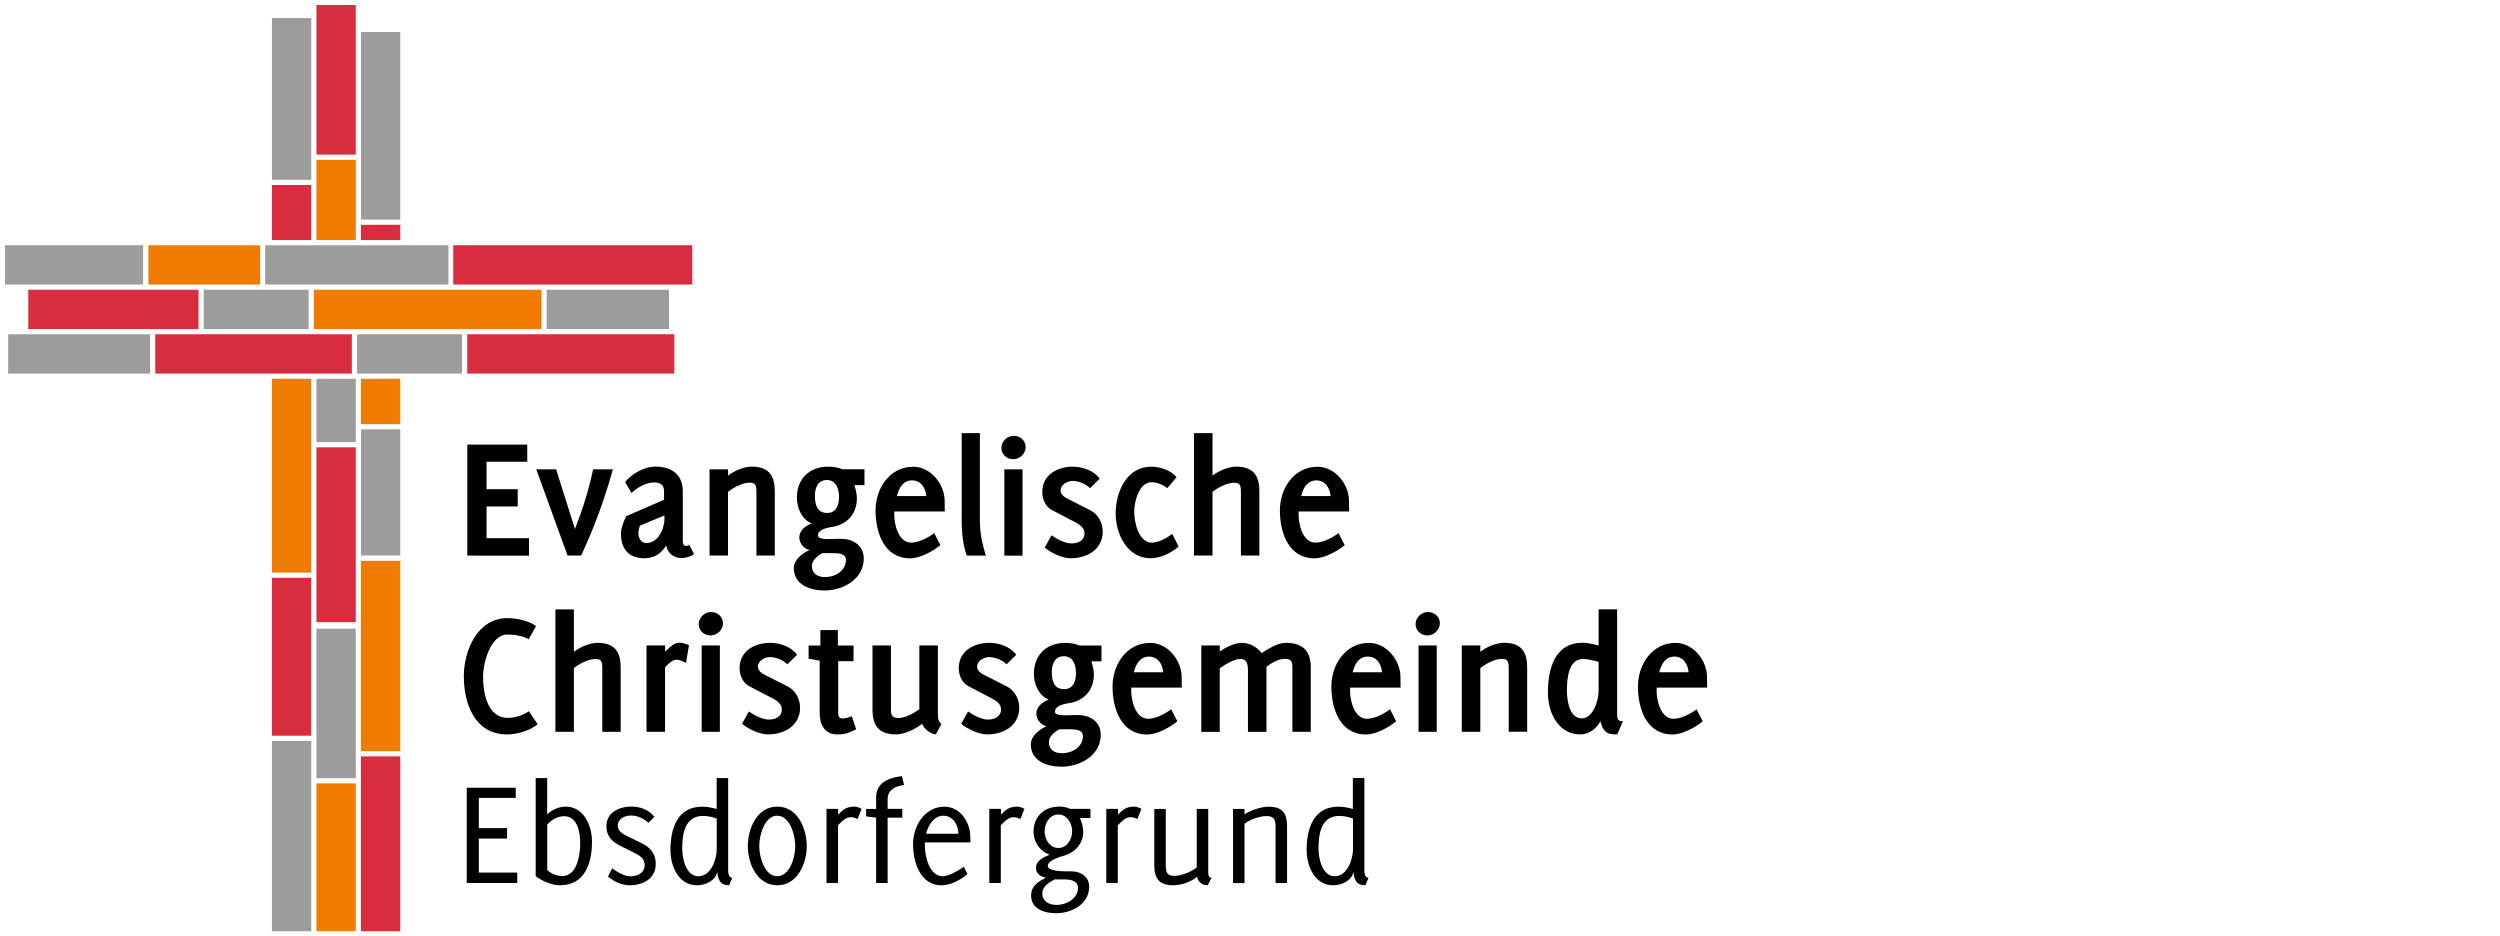 <?xml version="1.0" encoding="utf-8"?>
<!-- Generator: Adobe Illustrator 24.3.0, SVG Export Plug-In . SVG Version: 6.00 Build 0)  -->
<svg version="1.1" id="Ebene_1" xmlns="http://www.w3.org/2000/svg" xmlns:xlink="http://www.w3.org/1999/xlink" x="0px" y="0px"
	 viewBox="0 0 352.12 131.86" style="enable-background:new 0 0 352.12 131.86;" xml:space="preserve">
<style type="text/css">
	.st0{fill:#9C9C9C;}
	.st1{fill:#D72D3F;}
	.st2{fill:#EF7C00;}
</style>
<rect x="77" y="40.81" class="st0" width="17.23" height="5.54"/>
<rect x="65.81" y="47.08" class="st1" width="29.17" height="5.54"/>
<rect x="63.84" y="34.54" class="st1" width="33.66" height="5.54"/>
<rect x="38.3" y="2.54" class="st0" width="5.54" height="22.78"/>
<rect x="50.84" y="4.51" class="st0" width="5.54" height="26.42"/>
<rect x="44.57" y="0.7" class="st1" width="5.54" height="21.08"/>
<rect x="3.98" y="40.81" class="st1" width="23.98" height="5.54"/>
<rect x="1.15" y="47.08" class="st0" width="19.99" height="5.54"/>
<rect x="0.7" y="34.54" class="st0" width="19.46" height="5.54"/>
<rect x="38.3" y="104.35" class="st0" width="5.54" height="26.81"/>
<rect x="44.57" y="88.55" class="st0" width="5.54" height="21.06"/>
<rect x="44.57" y="53.35" class="st0" width="5.54" height="8.92"/>
<rect x="44.57" y="22.51" class="st2" width="5.54" height="11.3"/>
<rect x="50.84" y="53.35" class="st2" width="5.54" height="6.39"/>
<rect x="50.84" y="31.66" class="st1" width="5.54" height="2.15"/>
<rect x="38.3" y="26.06" class="st1" width="5.54" height="7.75"/>
<rect x="38.3" y="53.35" class="st2" width="5.54" height="27.3"/>
<rect x="44.57" y="110.34" class="st2" width="5.54" height="20.82"/>
<rect x="50.84" y="78.99" class="st2" width="5.54" height="26.81"/>
<rect x="50.84" y="60.47" class="st0" width="5.54" height="17.77"/>
<rect x="28.69" y="40.81" class="st0" width="14.78" height="5.54"/>
<rect x="37.35" y="34.54" class="st0" width="25.81" height="5.54"/>
<rect x="50.29" y="47.08" class="st0" width="14.78" height="5.54"/>
<rect x="44.21" y="40.81" class="st2" width="32.06" height="5.54"/>
<rect x="44.57" y="63" class="st1" width="5.54" height="24.63"/>
<rect x="38.3" y="81.38" class="st1" width="5.54" height="22.24"/>
<rect x="50.84" y="106.53" class="st1" width="5.54" height="24.64"/>
<rect x="21.87" y="47.08" class="st1" width="27.69" height="5.54"/>
<rect x="20.9" y="34.54" class="st2" width="15.73" height="5.54"/>
<g>
	<path d="M65.82,78.25V62.62h8.44v2.41h-5.73v3.87h4.39v2.43h-4.39v4.47h5.98v2.46H65.82z"/>
	<path d="M81.85,78.25h-1.91L75.53,66.1h2.8l2.65,8.41c1.09-2.78,1.94-5.48,2.56-8.41h2.78C85.18,70.27,83.69,74.33,81.85,78.25z"/>
	<path d="M96,78.6c-1.09,0-1.96-0.67-2.16-1.76c-0.74,1.14-1.66,1.79-3.08,1.79c-2.21,0-3.3-1.31-3.3-3.47
		c0-0.77,0.4-1.79,0.74-2.46l5.33-2.31v-1.22c0-0.94-0.6-1.22-1.44-1.22c-1.09,0-2.38,0.75-3.15,1.49l-0.89-1.56
		c0.99-1.19,2.7-2.16,4.27-2.16c2.23,0,3.85,1.09,3.85,3.47v7.07c0,0.3,0.1,0.64,0.47,0.64c0.15,0,0.3-0.07,0.45-0.15l0.67,1.31
		C97.24,78.4,96.62,78.6,96,78.6z M93.59,72.6l-3.47,1.44c-0.1,0.35-0.2,0.74-0.2,1.09c0,0.69,0.4,1.36,1.14,1.36
		c1.59,0,2.53-1.96,2.53-3.45V72.6z"/>
	<path d="M106.54,78.25v-8.98c0-0.94-0.15-1.29-0.97-1.29c-1.09,0-2.43,0.82-3.03,1.29v8.98h-2.6V66.1h2.6v0.89
		c0.82-0.65,2.26-1.27,3.32-1.27c2.78,0,3.27,1.69,3.27,3.55v8.98H106.54z"/>
	<path d="M120.34,68.33c0.17,0.57,0.35,1.21,0.35,1.84c0,2.03-1.14,3.5-3.15,3.99c-0.27,0.05-0.55,0.07-0.84,0.15
		c-0.4,0.1-1.49,0.3-1.49,1.12c0,0.67,1.96,0.47,2.53,0.47h0.79c1.66,0,3.13,0.97,3.13,2.75c0,2.93-2.9,4.52-5.53,4.52
		c-2.01,0-4.32-0.79-4.32-3.15c0-1.24,1.31-2.16,2.23-2.56c-0.74-0.1-1.46-0.92-1.46-1.76c0-0.97,0.87-1.66,1.74-1.98
		c-1.44-0.6-2.08-2.23-2.08-3.62c0-2.65,1.76-4.37,4.39-4.37c0.69,0,1.41,0.1,2.03,0.37h3.1v2.23H120.34z M117.26,77.91h-1.44
		c0,0-1.46,0.74-1.46,1.76c0,1.27,0.94,1.61,1.86,1.61c1.44,0,2.93-0.89,2.93-2.43C119.15,77.91,117.93,77.91,117.26,77.91z
		 M116.47,67.61c-1.29,0-1.69,1.12-1.69,2.21c0,1.24,0.27,2.43,1.74,2.43c1.29,0,1.66-1.19,1.66-2.26
		C118.18,68.9,117.78,67.61,116.47,67.61z"/>
	<path d="M125.97,72.03c-0.02,0.15-0.02,0.3-0.02,0.45c0,1.39,0.6,3.95,2.38,3.95c1.04,0,2.41-0.69,3.25-1.34l0.87,1.69
		c-1.07,0.89-2.88,1.86-4.27,1.86c-3.67,0-4.86-3.67-4.86-6.75c0-3.08,1.96-6.15,5.31-6.15c2.41,0,4.34,2.36,4.42,4.66
		c0,0.55,0.02,1.09,0.02,1.64H125.97z M128.46,67.66c-1.27,0-1.86,1.09-2.13,2.21h4.14C130.37,68.73,129.72,67.66,128.46,67.66z"/>
	<path d="M136.17,78.25c-0.27-0.69-0.72-2.23-0.72-5.09V61.01h2.56v12.16c0,2.01,0.3,3.23,0.84,5.09H136.17z"/>
	<path d="M142.7,64.68c-0.89,0-1.66-0.67-1.66-1.59c0-0.94,0.84-1.71,1.76-1.71c0.89,0,1.66,0.67,1.66,1.59
		C144.46,63.91,143.62,64.68,142.7,64.68z M141.46,78.25V66.1h2.56v12.16H141.46z"/>
	<path d="M150.81,78.63c-1.22,0-2.73-0.74-3.67-1.49l0.97-1.74c0.69,0.5,1.91,1.14,2.78,1.14c0.94,0,1.86-0.37,1.86-1.46
		c0-0.72-0.67-1.19-1.24-1.49c-1.12-0.6-2.26-1.17-3.37-1.76c-0.89-0.47-1.34-1.54-1.34-2.53c0-2.41,2.11-3.57,4.32-3.57
		c1.29,0,3,0.55,3.77,1.69l-1.36,1.34c-0.6-0.62-1.61-1.02-2.46-1.02c-0.74,0-1.69,0.52-1.69,1.36c0,0.62,0.69,1.02,1.17,1.24
		l3.03,1.54c1.12,0.57,1.74,1.79,1.74,3C155.3,77.41,153.1,78.63,150.81,78.63z"/>
	<path d="M162.08,78.63c-3.32,0-4.94-3.42-4.94-6.33c0-3,1.54-6.57,5.01-6.57c1.22,0,2.78,0.5,3.57,1.49l-1.31,1.54
		c-0.57-0.5-1.49-0.84-2.23-0.84c-1.74,0-2.43,2.75-2.43,4.14c0,1.46,0.6,4.37,2.51,4.37c0.92,0,2.13-0.67,2.85-1.24l0.89,1.79
		C165.01,77.88,163.42,78.63,162.08,78.63z"/>
	<path d="M174.78,78.25v-8.98c0-0.94-0.15-1.27-0.97-1.27c-1.09,0-2.43,0.79-3.03,1.27v8.98h-2.61V61.01h2.61v5.98
		c0.82-0.65,2.26-1.27,3.32-1.27c2.78,0,3.28,1.69,3.28,3.55v8.98H174.78z"/>
	<path d="M182.92,72.03c-0.02,0.15-0.02,0.3-0.02,0.45c0,1.39,0.59,3.95,2.38,3.95c1.04,0,2.41-0.69,3.25-1.34l0.87,1.69
		c-1.07,0.89-2.88,1.86-4.27,1.86c-3.67,0-4.86-3.67-4.86-6.75c0-3.08,1.96-6.15,5.31-6.15c2.41,0,4.34,2.36,4.42,4.66
		c0,0.55,0.02,1.09,0.02,1.64H182.92z M185.4,67.66c-1.27,0-1.86,1.09-2.13,2.21h4.14C187.31,68.73,186.67,67.66,185.4,67.66z"/>
	<path d="M71.41,103.44c-4.54,0-6.08-4.34-6.08-8.19c0-3.62,1.91-8.19,6.13-8.19c1.27,0,3,0.35,4.04,1.12l-1.04,1.86
		c-0.82-0.5-2.08-0.67-3-0.67c-2.31,0-3.42,3.85-3.42,5.98c0,2.21,0.6,5.76,3.47,5.76c0.97,0,2.16-0.35,2.98-0.94l1.24,1.84
		C74.63,102.92,72.85,103.44,71.41,103.44z"/>
	<path d="M84.83,103.07v-8.98c0-0.94-0.15-1.27-0.97-1.27c-1.09,0-2.43,0.79-3.03,1.27v8.98h-2.6V85.83h2.6v5.98
		c0.82-0.65,2.26-1.27,3.32-1.27c2.78,0,3.27,1.69,3.27,3.55v8.98H84.83z"/>
	<path d="M96.62,93.37c0,0-0.79-0.45-1.39-0.45c-0.65,0-1.56,1.09-1.56,1.09v9.06h-2.61V90.91h2.63v0.89c0,0,1.09-1.27,1.89-1.27
		c0.94,0,1.46,0.37,1.46,0.37L96.62,93.37z"/>
	<path d="M100.07,89.5c-0.89,0-1.66-0.67-1.66-1.59c0-0.94,0.84-1.71,1.76-1.71c0.89,0,1.66,0.67,1.66,1.59
		C101.83,88.73,100.99,89.5,100.07,89.5z M98.83,103.07V90.91h2.56v12.16H98.83z"/>
	<path d="M108.18,103.44c-1.22,0-2.73-0.74-3.67-1.49l0.97-1.74c0.69,0.5,1.91,1.14,2.78,1.14c0.94,0,1.86-0.37,1.86-1.46
		c0-0.72-0.67-1.19-1.24-1.49c-1.12-0.6-2.26-1.17-3.37-1.76c-0.89-0.47-1.34-1.54-1.34-2.53c0-2.41,2.11-3.57,4.32-3.57
		c1.29,0,3,0.55,3.77,1.69l-1.36,1.34c-0.6-0.62-1.61-1.02-2.46-1.02c-0.74,0-1.69,0.52-1.69,1.36c0,0.62,0.69,1.02,1.17,1.24
		l3.03,1.54c1.12,0.57,1.74,1.79,1.74,3C112.67,102.23,110.46,103.44,108.18,103.44z"/>
	<path d="M117.93,103.44c-1.81,0-2.48-1.41-2.48-3.05v-7.34l-1.56-0.27v-1.86h1.66v-2.18h2.46v2.18h2.21v2.21h-2.16v7.2
		c0,0.4,0.02,0.87,0.62,0.87c0.57,0,1.29-0.32,1.29-0.32l0.62,1.84C119.52,103.22,119.15,103.44,117.93,103.44z"/>
	<path d="M131.8,103.44c-0.79-0.07-1.71-0.84-1.91-1.49c-0.94,0.72-2.48,1.49-3.65,1.49c-2.43,0-3.35-1.19-3.35-3.5v-9.03h2.6v9.03
		c0,0.79,0.15,1.19,1.07,1.19c0.94,0,2.16-0.67,2.93-1.24v-8.98h2.61v9.9c0,0.82,0.5,1.19,0.5,1.19L131.8,103.44z"/>
	<path d="M139.05,103.44c-1.22,0-2.73-0.74-3.67-1.49l0.97-1.74c0.69,0.5,1.91,1.14,2.78,1.14c0.94,0,1.86-0.37,1.86-1.46
		c0-0.72-0.67-1.19-1.24-1.49c-1.12-0.6-2.26-1.17-3.37-1.76c-0.89-0.47-1.34-1.54-1.34-2.53c0-2.41,2.11-3.57,4.32-3.57
		c1.29,0,3,0.55,3.77,1.69l-1.36,1.34c-0.6-0.62-1.61-1.02-2.46-1.02c-0.74,0-1.69,0.52-1.69,1.36c0,0.62,0.69,1.02,1.17,1.24
		l3.03,1.54c1.12,0.57,1.74,1.79,1.74,3C143.54,102.23,141.33,103.44,139.05,103.44z"/>
	<path d="M153.72,93.15c0.17,0.57,0.35,1.21,0.35,1.84c0,2.03-1.14,3.5-3.15,3.99c-0.27,0.05-0.55,0.07-0.84,0.15
		c-0.4,0.1-1.49,0.3-1.49,1.12c0,0.67,1.96,0.47,2.53,0.47h0.79c1.66,0,3.13,0.97,3.13,2.75c0,2.93-2.9,4.52-5.53,4.52
		c-2.01,0-4.32-0.79-4.32-3.15c0-1.24,1.31-2.16,2.23-2.56c-0.74-0.1-1.46-0.92-1.46-1.76c0-0.97,0.87-1.66,1.74-1.98
		c-1.44-0.6-2.08-2.23-2.08-3.62c0-2.65,1.76-4.37,4.39-4.37c0.69,0,1.41,0.1,2.03,0.37h3.1v2.23H153.72z M150.64,102.72h-1.44
		c0,0-1.46,0.74-1.46,1.76c0,1.27,0.94,1.61,1.86,1.61c1.44,0,2.93-0.89,2.93-2.43C152.52,102.72,151.31,102.72,150.64,102.72z
		 M149.84,92.43c-1.29,0-1.69,1.12-1.69,2.21c0,1.24,0.27,2.43,1.74,2.43c1.29,0,1.66-1.19,1.66-2.26
		C151.56,93.72,151.16,92.43,149.84,92.43z"/>
	<path d="M159.35,96.84c-0.02,0.15-0.02,0.3-0.02,0.45c0,1.39,0.6,3.95,2.38,3.95c1.04,0,2.41-0.69,3.25-1.34l0.87,1.69
		c-1.07,0.89-2.88,1.86-4.27,1.86c-3.67,0-4.86-3.67-4.86-6.75c0-3.08,1.96-6.15,5.31-6.15c2.41,0,4.34,2.36,4.42,4.66
		c0,0.55,0.02,1.09,0.02,1.64H159.35z M161.83,92.48c-1.27,0-1.86,1.09-2.13,2.21h4.14C163.74,93.54,163.1,92.48,161.83,92.48z"/>
	<path d="M182.03,103.07v-9.08c0-0.89-0.22-1.19-1.07-1.19c-1.07,0-2.03,0.72-2.58,1.12v9.16h-2.61v-8.73
		c0-0.89-0.22-1.54-1.07-1.54c-0.97,0-2.48,0.99-2.9,1.34v8.93h-2.6V90.91h2.6v0.87c0.47-0.42,2.06-1.24,3.05-1.24
		c1.39,0,2.33,0.77,2.85,1.44c0.77-0.47,2.18-1.44,3.4-1.44c2.75,0,3.52,1.54,3.52,3.45v9.08H182.03z"/>
	<path d="M190.17,96.84c-0.02,0.15-0.02,0.3-0.02,0.45c0,1.39,0.59,3.95,2.38,3.95c1.04,0,2.41-0.69,3.25-1.34l0.87,1.69
		c-1.07,0.89-2.88,1.86-4.27,1.86c-3.67,0-4.86-3.67-4.86-6.75c0-3.08,1.96-6.15,5.31-6.15c2.41,0,4.34,2.36,4.42,4.66
		c0,0.55,0.02,1.09,0.02,1.64H190.17z M192.65,92.48c-1.27,0-1.86,1.09-2.13,2.21h4.14C194.56,93.54,193.92,92.48,192.65,92.48z"/>
	<path d="M201.04,89.5c-0.89,0-1.66-0.67-1.66-1.59c0-0.94,0.84-1.71,1.76-1.71c0.89,0,1.66,0.67,1.66,1.59
		C202.8,88.73,201.96,89.5,201.04,89.5z M199.8,103.07V90.91h2.56v12.16H199.8z"/>
	<path d="M212.5,103.07v-8.98c0-0.94-0.15-1.29-0.97-1.29c-1.09,0-2.43,0.82-3.03,1.29v8.98h-2.61V90.91h2.61v0.89
		c0.82-0.65,2.26-1.27,3.33-1.27c2.78,0,3.27,1.69,3.27,3.55v8.98H212.5z"/>
	<path d="M227.79,103.44c0,0-0.99,0.05-1.44-0.25c-0.55-0.37-0.79-0.97-0.94-1.61c-0.4,0.77-1.34,1.86-2.9,1.86
		c-2.75,0-4.49-2.7-4.49-5.91c0-3.45,1.04-7,4.86-7c1.02,0,2.28,0.4,2.28,0.4v-5.11h2.61v14.69c0,0.74,0.05,1.07,0.82,1.07
		L227.79,103.44z M225.16,93.22c0,0-1.29-0.4-2.18-0.4c-1.98,0-2.28,2.46-2.28,4.44c0,1.17,0.25,3.8,1.98,3.92
		c1.69,0.12,2.48-2.56,2.48-3.82V93.22z"/>
	<path d="M233.35,96.84c-0.02,0.15-0.02,0.3-0.02,0.45c0,1.39,0.59,3.95,2.38,3.95c1.04,0,2.41-0.69,3.25-1.34l0.87,1.69
		c-1.07,0.89-2.88,1.86-4.27,1.86c-3.67,0-4.86-3.67-4.86-6.75c0-3.08,1.96-6.15,5.31-6.15c2.41,0,4.34,2.36,4.42,4.66
		c0,0.55,0.02,1.09,0.02,1.64H233.35z M235.83,92.48c-1.27,0-1.86,1.09-2.13,2.21h4.14C237.74,93.54,237.09,92.48,235.83,92.48z"/>
	<path d="M72.64,112.38h-5.2v4.26h3.98v1.47h-3.98v4.79h5.41v1.47h-7.11v-13.42h6.9V112.38z"/>
	<path d="M78.86,124.69c-1.13,0-2.51-0.6-3.41-1.28v-13.82h1.62v5.13c0.62-0.68,1.7-1.11,2.6-1.11c2.6,0,3.71,2.73,3.71,4.94
		C83.38,121.54,82.4,124.69,78.86,124.69z M79.44,114.96c-0.85,0-1.81,0.53-2.36,1.17v6.39c0.49,0.55,1.41,0.87,2.11,0.87
		c2.11,0,2.53-3,2.53-4.6C81.72,117.3,81.38,114.96,79.44,114.96z"/>
	<path d="M88.68,124.69c-1.06,0-2.26-0.53-3.05-1.24l0.6-1.15c0.64,0.49,1.73,1.13,2.53,1.13c1,0,2.04-0.45,2.04-1.6
		c0-0.85-0.64-1.3-1.32-1.64l-2.22-1.11c-1.13-0.58-1.85-1.38-1.85-2.71c0-1.96,1.83-2.77,3.54-2.77c1.19,0,2.49,0.47,3.22,1.45
		l-0.85,0.85c-0.6-0.6-1.56-1.04-2.41-1.04c-0.87,0-1.9,0.43-1.9,1.43c0,0.83,0.83,1.24,1.47,1.55l1.96,0.96
		c1.21,0.6,1.92,1.49,1.92,2.85C92.37,123.77,90.56,124.69,88.68,124.69z"/>
	<path d="M102.7,124.69c-0.45-0.02-0.83-0.06-1.17-0.4c-0.32-0.34-0.49-1-0.49-1.47c-0.32,1.26-1.68,1.87-2.88,1.87
		c-2.6,0-3.73-2.73-3.73-4.94c0-3.09,0.98-6.13,4.47-6.13c0.7,0,1.36,0.13,2.04,0.32v-4.35h1.62v12.82c0,0.43,0,1.17,0.58,1.24
		L102.7,124.69z M100.95,115.3c-0.55-0.23-1.32-0.38-1.92-0.38c-2.6,0-2.94,2.58-2.94,4.6c0,1.36,0.51,3.9,2.28,3.9
		c1.75,0,2.58-2.36,2.58-3.81V115.3z"/>
	<path d="M113.63,119.17c0,2.45-1.3,5.52-4.15,5.52c-2.85,0-4.15-3.07-4.15-5.52c0-2.45,1.28-5.56,4.15-5.56
		C112.35,113.61,113.63,116.72,113.63,119.17z M106.94,119.17c0,1.6,0.77,4.24,2.53,4.24c1.77,0,2.54-2.64,2.54-4.24
		s-0.77-4.28-2.54-4.28C107.71,114.89,106.94,117.58,106.94,119.17z"/>
	<path d="M120.78,115.38c0,0-0.34-0.28-0.96-0.28c-0.72,0-1.34,0.68-1.79,1.13v8.14h-1.62v-10.44h1.64v0.83
		c0.45-0.45,0.96-1.15,2.26-1.15c0.58,0,1.04,0.32,1.04,0.32L120.78,115.38z"/>
	<path d="M125.02,112.55v1.38h2.07v1.24h-2.07v9.2h-1.62v-9.2l-1.41-0.19v-1.04h1.41v-1.66c0-2.45,2.58-2.83,3.64-2.96l0.3,1.26
		C127.26,110.57,125.02,110.72,125.02,112.55z"/>
	<path d="M130.26,118.64c0,0.13,0,0.26,0,0.41c0,1.49,0.6,4.37,2.54,4.37c0.81,0,2.28-0.85,2.96-1.32l0.51,1.02
		c-0.92,0.79-2.43,1.58-3.64,1.58c-3.05,0-4.03-3.32-4.03-5.82c0-2.56,1.64-5.26,4.43-5.26c2.11,0,3.49,1.98,3.62,3.94
		c0.02,0.36,0.02,0.72,0.04,1.09H130.26z M132.88,114.89c-1.34,0-2.17,1.36-2.43,2.54h4.54
		C134.99,116.23,134.23,114.89,132.88,114.89z"/>
	<path d="M143.71,115.38c0,0-0.34-0.28-0.96-0.28c-0.72,0-1.34,0.68-1.79,1.13v8.14h-1.62v-10.44h1.64v0.83
		c0.45-0.45,0.96-1.15,2.26-1.15c0.57,0,1.04,0.32,1.04,0.32L143.71,115.38z"/>
	<path d="M152.08,115.21c0.32,0.55,0.49,1.38,0.49,2c0,1.58-1.13,2.83-2.6,3.28c-0.62,0.19-2.39,0.64-2.39,1.49
		c0,0.7,2.02,0.75,2.64,0.75h0.72c1.32,0,2.47,0.79,2.47,2.17c0,2.45-2.49,3.73-4.64,3.73c-1.6,0-3.54-0.55-3.54-2.49
		c0-1.38,1.02-1.96,2.09-2.53c-0.75-0.09-1.41-0.62-1.41-1.34c0-1.09,1.09-1.53,1.92-1.88c-1.36-0.49-2.26-1.79-2.26-3.24
		c0-2.11,1.49-3.54,3.58-3.54c0.58,0,1.06,0.06,1.56,0.32h2.88v1.28H152.08z M149.8,123.86h-1.26c-0.77,0.43-1.73,0.98-1.73,1.96
		c0,1.19,1,1.64,2.04,1.64c1.3,0,2.98-0.89,2.98-2.36C151.84,123.97,150.67,123.86,149.8,123.86z M149.07,114.72
		c-1.24,0-1.94,1.26-1.94,2.36s0.7,2.36,1.94,2.36c1.24,0,1.94-1.26,1.94-2.36S150.31,114.72,149.07,114.72z"/>
	<path d="M160.19,115.38c0,0-0.34-0.28-0.96-0.28c-0.72,0-1.34,0.68-1.79,1.13v8.14h-1.62v-10.44h1.64v0.83
		c0.45-0.45,0.96-1.15,2.26-1.15c0.58,0,1.04,0.32,1.04,0.32L160.19,115.38z"/>
	<path d="M170.1,124.69c-0.75,0-1.38-0.45-1.49-1.21c-0.87,0.75-2.24,1.21-3.37,1.21c-1.98,0-2.66-0.96-2.66-2.83v-7.92h1.62v7.92
		c0,0.92,0.13,1.51,1.19,1.51c0.94,0,2.47-0.58,3.17-1.21v-8.22h1.62v8.84c0,0.34,0,0.81,0.45,0.85L170.1,124.69z"/>
	<path d="M179.66,124.37v-7.92c0-0.94-0.19-1.51-1.26-1.51c-1.17,0-2.62,0.66-3.11,1.09v8.35h-1.62v-10.44h1.62v0.77
		c0.72-0.51,2.26-1.09,3.39-1.09c2.21,0,2.6,1.24,2.6,2.83v7.92H179.66z"/>
	<path d="M192.31,124.69c-0.45-0.02-0.83-0.06-1.17-0.4c-0.32-0.34-0.49-1-0.49-1.47c-0.32,1.26-1.68,1.87-2.88,1.87
		c-2.6,0-3.73-2.73-3.73-4.94c0-3.09,0.98-6.13,4.47-6.13c0.7,0,1.36,0.13,2.04,0.32v-4.35h1.62v12.82c0,0.43,0,1.17,0.58,1.24
		L192.31,124.69z M190.57,115.3c-0.55-0.23-1.32-0.38-1.92-0.38c-2.6,0-2.94,2.58-2.94,4.6c0,1.36,0.51,3.9,2.28,3.9
		c1.75,0,2.58-2.36,2.58-3.81V115.3z"/>
</g>
</svg>
